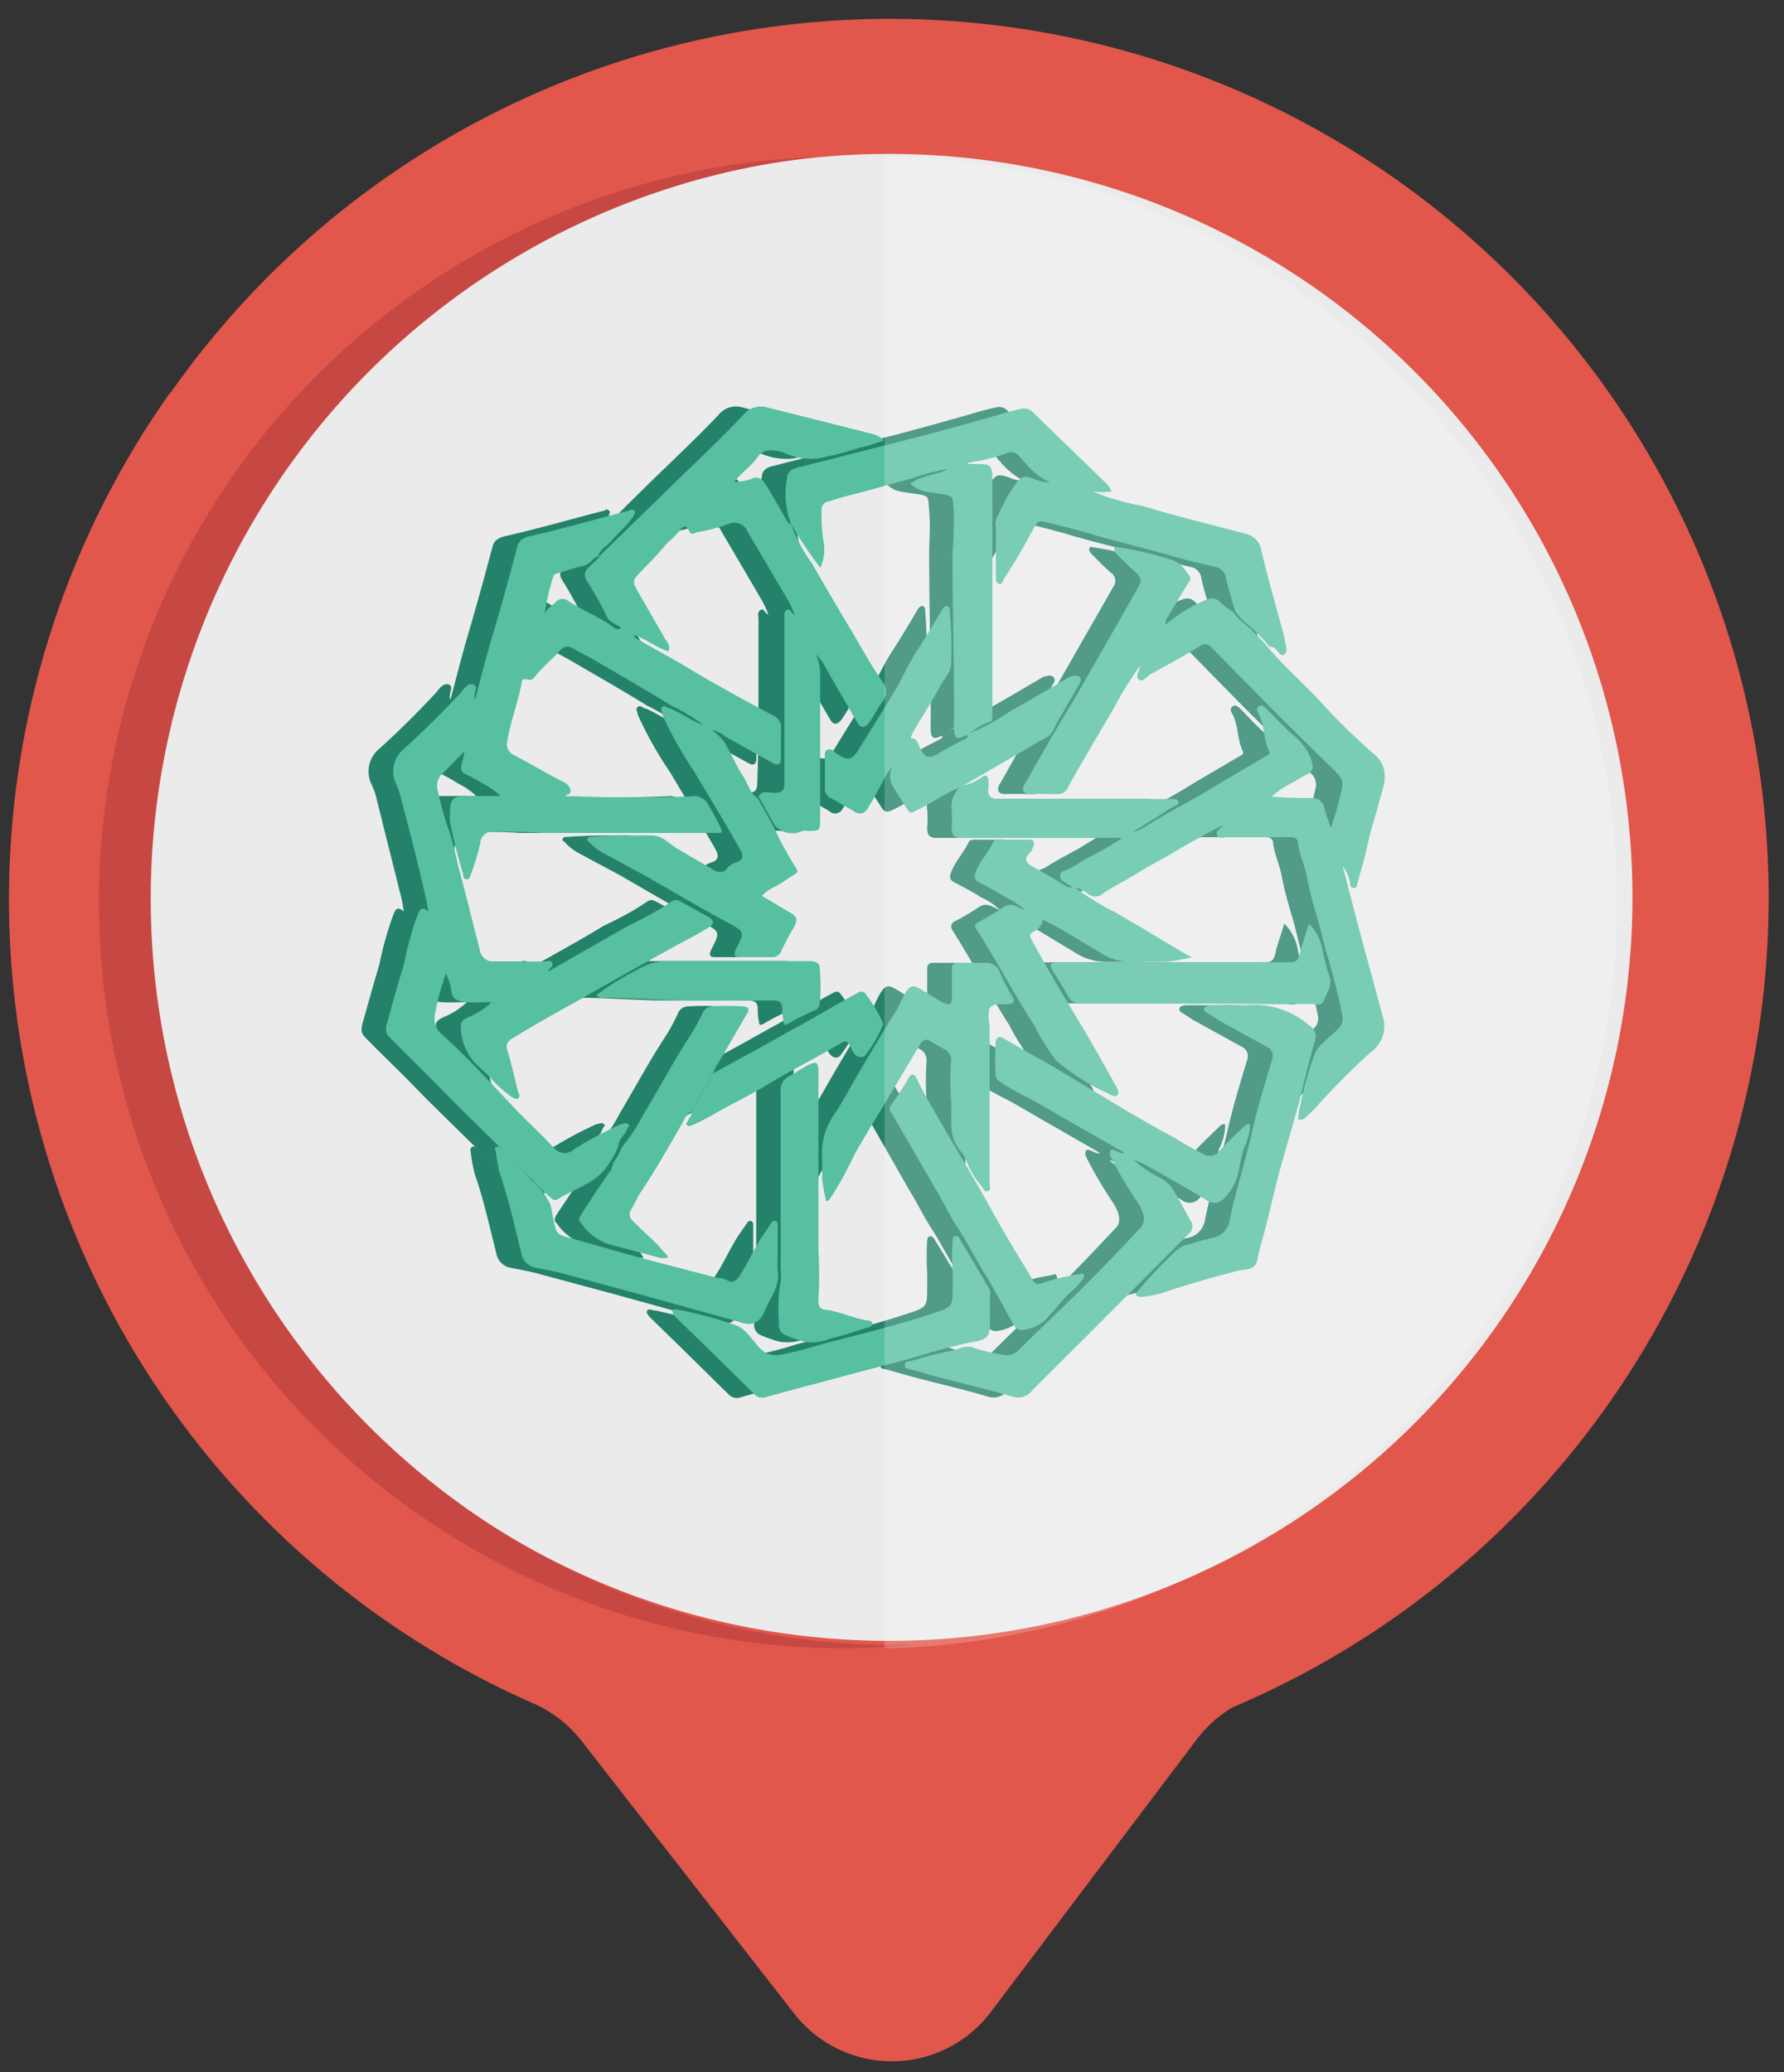 <svg id="Layer_2" data-name="Layer 2" xmlns="http://www.w3.org/2000/svg" viewBox="0 0 72 83.61"><rect x="0" y="0" width="72" height="83.61" fill="#333333" stroke="none"/><defs><style>.cls-1{fill:#ebebeb;}.cls-2{fill:#e1574c;}.cls-3{fill:#c74842;}.cls-4{fill:#25826a;}.cls-5{fill:#56c0a1;}.cls-6{fill:#fff;opacity:0.2;}</style></defs><title>islamic banking</title><circle class="cls-1" cx="35.84" cy="36.4" r="30.25"/><path class="cls-2" d="M10.83,11.15A35.55,35.55,0,0,0,6.92,15.8a1.3,1.3,0,0,0-.15.18A35.43,35.43,0,0,0,21.45,68.7a5.05,5.05,0,0,1,2,1.52l8.58,11A5,5,0,0,0,40,81.17l8.31-11a5,5,0,0,1,1.44-1.28A35.47,35.47,0,1,0,10.83,11.15ZM57.1,57.42A30,30,0,1,1,57.1,15,30,30,0,0,1,57.1,57.42Z"/><path class="cls-3" d="M36.09,66.38A30.11,30.11,0,0,1,33,6.33a30.1,30.1,0,0,0,1,60.18,28.85,28.85,0,0,0,3.1-.16C36.74,66.36,36.42,66.38,36.09,66.38Z"/><path class="cls-4" d="M30.75,21c-.25-.45-.51-.9-.78-1.34-.15-.25-.29-.51-.68-.32a2.74,2.74,0,0,1-.65.11c.3-.39.67-.63.93-1s.62-.3,1-.21c.06,0,.11.06.16.07a2.57,2.57,0,0,0,1.28.19,13.18,13.18,0,0,0,1.67-.43,5.73,5.73,0,0,0,1-.31,1.47,1.47,0,0,0-.39-.23L30,16.45a.9.9,0,0,0-1,.29c-.95,1-1.92,1.9-2.88,2.84s-2,2-3,2.92c.06-.34.39-.47.58-.71s.63-.6.88-1c0-.06.08-.13,0-.19s-.12-.05-.18,0c-1.29.33-2.56.7-3.86,1-.24.05-.58.11-.66.45-.32,1.2-.65,2.4-1,3.59-.25.84-.46,1.7-.7,2.59-.11-.24.17-.53-.07-.61s-.41.22-.55.37c-.72.77-1.47,1.52-2.26,2.23A1.18,1.18,0,0,0,15,31.66a2.54,2.54,0,0,1,.17.46l1,4c.06.2.08.4.13.66-.31-.27-.36,0-.43.14a13.45,13.45,0,0,0-.56,2c-.21.7-.41,1.42-.61,2.13-.06.25-.21.53,0,.77.67.69,1.37,1.35,2,2,.84.87,1.72,1.7,2.57,2.55.64.64,1.26,1.31,1.93,1.93.11.09.2.17.34.08.73-.46,1.65-.66,2.09-1.51a2.16,2.16,0,0,0,.34-.61c0-.26.24-.43.33-.66s.16-.15.07-.24-.2,0-.3,0a16.15,16.15,0,0,0-1.86,1c-.28.17-.56.24-.8,0-.45-.49-.93-.94-1.39-1.4C19,43.91,18,42.79,16.87,41.76a.82.82,0,0,1-.31-.81A9.13,9.13,0,0,1,17,39.28a3.17,3.17,0,0,1,.21.64c0,.4.31.5.63.52s.65,0,1,0A3,3,0,0,1,18,41c-.18.08-.43.18-.41.39a2.19,2.19,0,0,0,.56,1.49l.61.58a5.53,5.53,0,0,0,.88.8c.09.05.18.11.27.06s.05-.17,0-.26c-.14-.57-.28-1.14-.45-1.7a.3.3,0,0,1,.13-.41c1-.63,2-1.16,3-1.73L24.76,39l1.36-.75c.48-.27,1-.52,1.45-.8.29-.17.27-.31,0-.47s-.74-.41-1.11-.61a.3.3,0,0,0-.33,0c-.57.4-1.19.71-1.79,1-1,.61-2.09,1.2-3.14,1.8,0,0,0,0-.06,0s.24-.16.16-.31-.21-.06-.33-.06c-.65,0-1.3,0-1.94,0a.56.56,0,0,1-.65-.49c-.26-1-.52-2.08-.8-3.11-.16-.59-.26-1.19-.48-1.77a12.74,12.74,0,0,1-.41-1.53.61.61,0,0,1,.15-.65l.91-.92c0,.22-.08.39-.11.56a.26.26,0,0,0,.14.33,6,6,0,0,1,.7.39,3,3,0,0,1,.74.51l-.1,0H17.93c-.67,0-.77.09-.77.77a2.64,2.64,0,0,0,0,.28,18.83,18.83,0,0,0,.55,2.12c0,.08,0,.18.13.19s.14-.11.16-.19a7.53,7.53,0,0,0,.38-1.25.5.5,0,0,1,.6-.48c.66,0,1.32,0,2,.05l6.8,0H28c.12,0,.17,0,.11-.17a10.17,10.17,0,0,0-.55-1,.58.58,0,0,0-.61-.31c-1.58.07-3.16.06-4.74,0h-.39c.07-.11.22-.07.21-.2a.4.4,0,0,0-.25-.36c-.67-.34-1.32-.72-2-1.09a.48.48,0,0,1-.29-.56c.13-.79.42-1.54.58-2.33,0-.2.09-.21.29-.16s.15,0,.21-.1c.25-.26.48-.54.75-.77s.41-.66.86-.38c.24.15.5.27.74.41,1.07.62,2.15,1.24,3.21,1.89a8,8,0,0,1,1.28.78c-.48-.16-.88-.48-1.35-.67-.11,0-.21-.16-.32-.07s0,.21,0,.32a15.23,15.23,0,0,0,1.29,2.3c.6,1,1.24,2.07,1.84,3.12.14.25.16.45-.19.55a.72.72,0,0,0-.32.21c-.17.24-.36.19-.55.08-.49-.28-1-.58-1.45-.85s-.62-.54-1.05-.54c-.8,0-1.61,0-2.41.06-.07,0-.15,0-.19.07s.05.11.1.16a2.13,2.13,0,0,0,.61.46l1.55.83c1.12.64,2.23,1.3,3.36,1.91.73.4.75.38.38,1.11-.1.2-.09.32.17.31h1.27a.37.37,0,0,0,.39-.26,8.19,8.19,0,0,1,.5-.92c.18-.36.15-.46-.2-.65l-1.09-.64a1.87,1.87,0,0,1,.57-.39c.25-.13.47-.31.71-.45s.16-.16.07-.33a15.94,15.94,0,0,1-.88-1.63l-.63-1.13c-.34-.21-.39-.62-.6-.92s-.49-.93-.77-1.38a2.93,2.93,0,0,0-.47-.46,1.06,1.06,0,0,1,.5.24c.64.37,1.28.72,1.93,1.08.23.14.35.07.35-.21a11.42,11.42,0,0,1,0-1.17.53.53,0,0,0-.32-.53c-1.2-.64-2.4-1.29-3.57-2-.67-.4-1.37-.76-2.05-1.14,0,0,0-.06-.09-.12.53.16.92.52,1.44.67a.57.57,0,0,0-.12-.47l-1.15-2c-.22-.38-.16-.43.18-.78s.71-.72,1-1.09a6.88,6.88,0,0,0,.54-.54c.08-.12.24-.27.36,0s.23.07.35.07a6.4,6.4,0,0,0,1.3-.35.58.58,0,0,1,.72.33c.56.95,1.12,1.9,1.67,2.85a4.31,4.31,0,0,1,.22.49c-.12,0-.16-.26-.31-.18s-.09.24-.09.36c0,1,0,2,0,3,0,1.21,0,2.42-.05,3.64,0,.3-.12.38-.4.38s-.48-.11-.65.14l.63,1.13a.93.93,0,0,0,1.15.27.44.44,0,0,1,.2,0c.51,0,.51,0,.51-.56,0-1.93,0-3.87,0-5.8a1.94,1.94,0,0,0-.17-.89,1.55,1.55,0,0,1,.37.51l1.29,2.22c.14.26.31.25.49,0s.35-.59.55-.86a.6.6,0,0,0-.06-.75c-.44-.65-.82-1.33-1.22-2-.54-.92-1.1-1.85-1.62-2.78a6.56,6.56,0,0,1-.86-1.61A.3.3,0,0,1,30.75,21Zm-6.94,4.32c-.58-.43-1.26-.69-1.85-1.08a.36.36,0,0,0-.49,0c-.14.17-.35.23-.49.5a10.86,10.86,0,0,1,.36-1.49c0-.09.09-.12.18-.14.29-.08.58-.19.88-.26a.91.91,0,0,0,.52-.27c.07-.07.15-.19.29-.13l-.48.46a.36.36,0,0,0-.07.45,16.91,16.91,0,0,1,.84,1.5c.09.24.39.28.58.47A.25.25,0,0,1,23.81,25.34Z"/><path class="cls-4" d="M54.16,38.6c-.2-.73-.4-1.45-.59-2.18-.13-.47-.25-1-.39-1.48a1.49,1.49,0,0,1,.31.67c0,.09,0,.22.14.22s.14-.12.16-.21c.15-.52.29-1,.42-1.57s.3-1.1.45-1.66.55-1.37-.24-2a27.34,27.34,0,0,1-2.24-2.2c-.66-.69-1.37-1.32-2-2.06a7.72,7.72,0,0,0-1-1,2.08,2.08,0,0,1-.43-.46,2.29,2.29,0,0,1-.51-.37c-.27-.29-.55-.09-.8,0a6.68,6.68,0,0,0-1.4.9.84.84,0,0,1,0-.17c.28-.48.57-1,.87-1.44.07-.12.18-.24.08-.35s-.35-.56-.68-.64a13.81,13.81,0,0,0-2.09-.5c-.09,0-.21-.07-.25,0a.25.25,0,0,0,.09.26c.25.26.51.51.77.75a.38.38,0,0,1,.13.52l-.84,1.47c-.5.87-1,1.75-1.5,2.62s-1,1.66-1.46,2.49c-.28.48-.56,1-.83,1.46-.13.24,0,.38.24.37s.73,0,1.1,0a.41.41,0,0,0,.41-.26c.24-.44.49-.88.75-1.31l1.12-1.91a15,15,0,0,1,1-1.7c0,.2-.23.43-.06.56s.33-.13.49-.22c.68-.37,1.36-.74,2-1.14a.33.33,0,0,1,.46.07c.83.84,1.65,1.69,2.49,2.53s1.43,1.41,2.15,2.12c.15.15.3.29.45.45a.58.58,0,0,1,.17.55,14.56,14.56,0,0,1-.45,1.62c-.1-.28-.2-.53-.27-.79a.46.46,0,0,0-.48-.41c-.53,0-1.06,0-1.65-.06a4.19,4.19,0,0,1,.93-.6,3,3,0,0,1,.49-.28c.35-.17.25-.4.16-.67a2.34,2.34,0,0,0-.78-1c-.36-.32-.69-.68-1-1-.09-.08-.19-.18-.31-.08s-.06.2,0,.3c.24.47.19,1,.41,1.49.07.15-.07.18-.15.23-.73.43-1.46.85-2.18,1.29-.88.53-1.82,1-2.68,1.54a1.33,1.33,0,0,1-.59.23l-.22.16-.71.44c-.45.26-.93.49-1.37.78-.18.13-.54.15-.53.38s.31.3.49.45c-.06,0-.13,0-.17,0-.45-.26-.88-.54-1.34-.78s-.45-.36-.15-.66a.46.46,0,0,0,.07-.16c.1-.22.05-.33-.21-.32H39.38c-.11,0-.23,0-.28.09-.2.43-.54.77-.71,1.22-.08.18-.07.31.12.41.36.19.73.38,1.07.6a2.73,2.73,0,0,1,.78.52c-.28-.1-.52-.34-.85-.12s-.62.39-.94.56a.24.24,0,0,0-.11.4c.24.4.49.8.72,1.2.52.87,1,1.74,1.55,2.6a9.57,9.57,0,0,0,.9,1.43,8.75,8.75,0,0,0,2.12,1.34c.1.07.27.14.36.06s0-.27-.08-.38c-.46-.82-.9-1.64-1.39-2.44-.69-1.13-1.36-2.27-2-3.44-.12-.22-.07-.27.1-.36a.55.55,0,0,0,.34-.46c.78.36,1.48.85,2.22,1.27a2.31,2.31,0,0,0,1.32.43c.42,0,.85,0,1.27,0s.74-.1,1.21-.17C46,38,45,37.38,44,36.81a10.74,10.74,0,0,1-1.62-1h0a1.36,1.36,0,0,1,.5.24.47.47,0,0,0,.64,0c.46-.31,1-.58,1.45-.86s1-.55,1.49-.85,1.23-.7,1.91-1.06c-.11.19-.35.24-.26.42s.26.08.39.08H51c.17,0,.35,0,.38.22.05.47.27.9.35,1.36.12.64.31,1.26.49,1.88.12.44.21.89.34,1.33A21,21,0,0,1,53.19,41a.55.55,0,0,1-.2.53,3.58,3.58,0,0,0-.93,1,14.18,14.18,0,0,0-.65,2.4.23.23,0,0,0,0,.17c.07.06.14,0,.19,0s.36-.31.52-.48a27.72,27.72,0,0,1,2.23-2.24,1.28,1.28,0,0,0,.45-1.49C54.58,40.16,54.37,39.38,54.16,38.6Z"/><path class="cls-4" d="M39.71,40.51c.17,0,.29-.07.15-.3a7.34,7.34,0,0,1-.52-1,.53.53,0,0,0-.51-.36H37.66c-.15,0-.24.06-.24.24,0,.36,0,.73,0,1.09s-.07.41-.39.25-.59-.35-.88-.52-.41-.15-.59.12-.24.51-.39.75c-.49.77-.94,1.56-1.41,2.34-.34.58-.66,1.17-1,1.72a2.79,2.79,0,0,0-.57,1.91c0,.27,0,.55,0,.81s.1.61.15.9a.13.13,0,0,0,.15-.07c.39-.57.7-1.19,1-1.79.5-.9,1-1.77,1.58-2.66.36-.6.72-1.2,1.07-1.81.1-.15.2-.23.38-.14a6.65,6.65,0,0,0,.58.33.5.5,0,0,1,.29.54,12.83,12.83,0,0,0,0,1.52c.07.67-.14,1.38.34,2a1.65,1.65,0,0,1,.28.44,3.5,3.5,0,0,0,.65,1.08c.06.07.1.22.23.16s.07-.16.07-.25c0-.63,0-1.25,0-1.88,0-1.52,0-3,0-4.56a1.48,1.48,0,0,1,0-.7C39.2,40.42,39.49,40.57,39.71,40.51Z"/><path class="cls-4" d="M49.24,25.1a7.72,7.72,0,0,1,1,1l.1,0c.2.05.31.44.5.3s0-.44-.06-.66c-.3-1.17-.65-2.33-.92-3.51a.85.85,0,0,0-.67-.7c-1.39-.37-2.79-.7-4.16-1.12a9.32,9.32,0,0,1-2-.58,2.74,2.74,0,0,0,.76,0,1,1,0,0,0-.19-.31c-1-1-1.95-1.95-2.92-2.93a.46.46,0,0,0-.44-.16c-.34.07-.66.16-1,.26-1.22.35-2.44.69-3.67,1l-4.4,1.12c-.23.05-.41.18-.42.41a3.5,3.5,0,0,0,.16,1.87h0a15.79,15.79,0,0,0,1.17,1.76,1.91,1.91,0,0,0,.15-1,4.75,4.75,0,0,1-.09-1.3.32.32,0,0,1,.25-.37c.31-.09.62-.2.94-.27.82-.2,1.62-.46,2.44-.66a7.22,7.22,0,0,1,1.57-.39,2.24,2.24,0,0,0,.67-.15c.05-.12.16-.11.26-.14a6.52,6.52,0,0,0,1.3-.33c.42-.2.58.18.8.39a2.91,2.91,0,0,0,1,.79,2.28,2.28,0,0,1-.52-.1c-.67-.28-.66-.12-1,.31A11.08,11.08,0,0,0,39.19,21a.61.61,0,0,0,0,.24v2c0,.12,0,.29.14.32s.14-.13.19-.21c.46-.68.86-1.4,1.25-2.12.11-.19.19-.23.44-.16.57.14,1.14.28,1.71.44,1.11.34,2.25.59,3.36.92.57.17,1.16.3,1.74.44a.54.54,0,0,1,.47.48c.09.43.23.86.36,1.29A2.08,2.08,0,0,0,49.24,25.1Z"/><path class="cls-4" d="M47.07,49.29c-.24-.42-.46-.85-.71-1.26a1.26,1.26,0,0,0-.49-.48,5.24,5.24,0,0,1-1.11-.74,2.62,2.62,0,0,1,.39.15c.85.47,1.69.95,2.53,1.45a.51.51,0,0,0,.74-.08,2,2,0,0,0,.5-.79c.13-.39.16-.81.29-1.2a2.36,2.36,0,0,0,.23-.77c0-.07,0-.17,0-.2s-.15,0-.21.07c-.32.32-.67.63-1,1a.45.45,0,0,1-.61.14,12.72,12.72,0,0,1-1.2-.67c-.68-.36-1.35-.75-2-1.13l-2-1.2-1.57-.92-1.35-.77c-.21-.11-.29,0-.31.2,0,.42,0,.85,0,1.27a.32.32,0,0,0,.17.28c.49.34,1,.58,1.56.88,1.16.68,2.33,1.34,3.47,2-.2.07-.35-.16-.55-.12a.32.32,0,0,0,0,.29,17,17,0,0,0,1.08,1.84c.26.4.34.76.13,1-.72.76-1.43,1.52-2.17,2.25-.9.9-1.82,1.76-2.72,2.66a.68.68,0,0,1-.7.22,6.2,6.2,0,0,1-1.13-.27.75.75,0,0,0-.55,0,2.42,2.42,0,0,1-.51.14,15.61,15.61,0,0,0-1.53.4c-.09,0-.22,0-.21.16s.13.13.21.16l.85.24c1.08.3,2.19.54,3.27.86a.72.72,0,0,0,.82-.26c.73-.74,1.47-1.48,2.21-2.21L47,49.76A.34.34,0,0,0,47.07,49.29Z"/><path class="cls-4" d="M52.06,42.06a.53.53,0,0,0-.24-.7,3.37,3.37,0,0,0-2.5-.8H48c-.15,0-.36,0-.4.13s.16.2.27.28.27.18.42.26l1.81,1a.42.42,0,0,1,.23.55c-.28.93-.57,1.87-.78,2.81-.28,1.22-.67,2.41-.92,3.63a.86.86,0,0,1-.7.73l-1.06.27a1,1,0,0,0-.43.22,19.9,19.9,0,0,0-1.55,1.63c0,.06-.13.09-.09.17s.13.09.21.09a4,4,0,0,0,1.07-.24c.94-.3,1.89-.58,2.85-.82.29-.07.69,0,.77-.45s.21-.87.32-1.3c.19-.75.37-1.51.57-2.26.27-1,.57-2,.86-3.05C51.66,43.51,51.85,42.78,52.06,42.06Z"/><path class="cls-4" d="M29.89,52.86c.21-.51.61-1,.51-1.56a4.56,4.56,0,0,1,0-.64h0v-1.2c0-.07,0-.15-.08-.19a.14.14,0,0,0-.17.08c-.17.25-.34.48-.49.73-.25.43-.46.87-.72,1.29-.14.22-.29.48-.64.26-.09-.06-.23,0-.34-.07-1.39-.36-2.78-.71-4.15-1.1-.68-.2-1.36-.38-2-.57a.47.47,0,0,1-.38-.36c-.08-.3-.1-.62-.2-.93a2.73,2.73,0,0,0-.77-1,16.85,16.85,0,0,0-1.17-1.22c-.07-.07-.15-.15-.24-.1s-.06.15-.05.23a5.94,5.94,0,0,0,.16.86c.35,1,.6,2.13.87,3.2a.71.71,0,0,0,.6.59c.33.07.65.12,1,.21l3.16.85,3.94,1.09C29.26,53.5,29.62,53.5,29.89,52.86Z"/><path class="cls-4" d="M38.28,54.15c.61-.11.67-.22.68-.82v-1a.5.5,0,0,0,0-.28L37.71,50c-.05-.07-.11-.14-.2-.11s-.07.11-.09.17a9.36,9.36,0,0,0,0,1.28c0,.23,0,.4,0,.56,0,.83,0,.85-.78,1.1-1.47.49-3,.86-4.48,1.24a13.63,13.63,0,0,1-1.67.43.88.88,0,0,1-.86-.27c-.31-.33-.53-.77-1-.93a18.48,18.48,0,0,0-2.18-.59c-.11,0-.27-.09-.33,0s.06.23.16.32l1.2,1.17,1.91,1.88a.46.46,0,0,0,.44.15c1.12-.32,2.24-.6,3.36-.91.94-.25,1.89-.49,2.82-.75C36.72,54.52,37.49,54.3,38.28,54.15Z"/><path class="cls-4" d="M51.88,40.51c.19,0,.47.1.55-.12s.37-.66.23-1a8.77,8.77,0,0,1-.29-1.12,1.92,1.92,0,0,0-.54-1c-.11.39-.23.71-.31,1-.13.55-.12.56-.71.56-2.37,0-4.75,0-7.12,0h-2c-.3,0-.35.1-.21.34s.43.68.61,1a.52.52,0,0,0,.53.31C45.7,40.51,48.79,40.48,51.88,40.51Z"/><path class="cls-4" d="M22.47,49c-.07.11-.14.25,0,.36a2.16,2.16,0,0,0,1.09.84l2.11.56c.1,0,.21,0,.27,0s-.05-.14-.09-.2c-.38-.48-.88-.85-1.29-1.3a.35.35,0,0,1-.07-.47c.15-.22.24-.47.38-.67.59-.88,1.1-1.8,1.64-2.72.11-.19.19-.46.45-.56.19-.56.6-1,.84-1.54a2.18,2.18,0,0,1,.18-.38c.4-.66.78-1.33,1.17-2,.13-.21.06-.3-.16-.31a8.54,8.54,0,0,0-1.24,0,.44.44,0,0,0-.38.26,7.77,7.77,0,0,1-.48.9c-.66,1-1.25,2.1-1.87,3.14a7.84,7.84,0,0,1-.91,1.38,2.16,2.16,0,0,1-.34.61,1.06,1.06,0,0,1-.1.3Z"/><path class="cls-4" d="M36.66,44.75c-.23-.4-.5-.79-.7-1.22-.08-.17-.2-.28-.35,0s-.47.73-.71,1.09a.2.2,0,0,0,0,.25L35.54,46c.42.72.82,1.44,1.24,2.16.27.44.49.91.77,1.34.42.65.77,1.35,1.18,2s.74,1.33,1.12,2a.37.37,0,0,0,.34.21,1.64,1.64,0,0,0,.93-.39,12,12,0,0,1,1-1.1,5.13,5.13,0,0,0,.51-.53.2.2,0,0,0,0-.23c-.06-.1-.14,0-.22,0a8.78,8.78,0,0,0-1.43.35c-.15.06-.29.08-.4-.1-.41-.7-.83-1.38-1.24-2.08s-.74-1.35-1.13-2C37.76,46.63,37.2,45.7,36.66,44.75Z"/><path class="cls-4" d="M30.44,53.38a.46.46,0,0,0,.23.48,5.41,5.41,0,0,0,.8.28A2,2,0,0,0,32.56,54c.49-.11,1-.29,1.45-.43.08,0,.21-.05.2-.17s-.13-.11-.22-.12c-.56-.1-1.08-.35-1.64-.43a.33.33,0,0,1-.32-.42,16.85,16.85,0,0,0,0-2v-4.5h0c0-.88,0-1.77,0-2.65,0-.37-.08-.42-.42-.25s-.49.32-.75.44-.34.37-.34.67c0,2.41,0,4.83,0,7.25a1.34,1.34,0,0,1,0,.35A6,6,0,0,0,30.44,53.38Z"/><path class="cls-4" d="M35.75,19.52c.37.29.37.29,1.09.39s.6.1.66.7,0,1.16,0,1.73c0,2.34.08,4.68.06,7,0,.48.11.54.53.3a.52.52,0,0,1,.13-.06h0a2.42,2.42,0,0,1,.74-.44c.15,0,.14-.16.14-.29,0-3.15,0-6.31,0-9.46,0-.62-.06-.67-.69-.67l-.31,0a2.24,2.24,0,0,1-.67.15C36.86,19.18,36.23,19.14,35.75,19.52Z"/><polygon class="cls-4" points="42.35 35.83 42.35 35.83 42.35 35.83 42.35 35.83"/><path class="cls-4" d="M31.62,38.78c-1.79,0-3.59,0-5.38,0a2.46,2.46,0,0,0-1.54.37,10.62,10.62,0,0,0-1.62,1,.29.29,0,0,0,.29.11c1.09,0,2.17.09,3.25.11h1.49c.7,0,1.4,0,2.09,0,.28,0,.39.1.38.37a2.72,2.72,0,0,0,.05.49c0,.13.06.15.19.08a8.12,8.12,0,0,1,1.06-.54c.16-.05.2-.18.21-.33a7.73,7.73,0,0,0,0-1.27C32.1,38.88,32,38.78,31.62,38.78Z"/><path class="cls-4" d="M37.9,29.85c-.31.16-.63.31-.93.5-.48.3-.65.26-.88-.26-.06-.15-.11-.32-.33-.29a1.58,1.58,0,0,1,.09-.26c.38-.64.78-1.25,1.13-1.9.15-.28.42-.53.42-.88a20.84,20.84,0,0,0-.06-2.09c0-.08,0-.18-.09-.21s-.17.06-.22.14c-.32.55-.64,1.09-1,1.64s-.54,1-.84,1.51c-.49.82-1,1.63-1.5,2.45-.28.47-.44.52-.89.22l-.17-.14c-.19-.12-.33-.11-.34.17,0,.46,0,.92,0,1.38a.4.4,0,0,0,.26.38c.31.17.62.34.92.52a.34.34,0,0,0,.55-.12c.38-.56.63-1.19,1-1.71a.92.92,0,0,0,0,.81l.57.89c.12.19.24.18.44.08.58-.27,1.1-.67,1.71-.9a1,1,0,0,0-.32.89,4.57,4.57,0,0,1,0,.74c0,.29.09.4.39.4.68,0,1.37,0,2,0h4.53l.22-.16,1.76-1.1c.08-.05.23-.07.21-.2s-.19-.11-.3-.11h-6l-1,0c-.27,0-.43-.12-.39-.42,0-.1,0-.21,0-.32s-.12-.26-.28-.13a2.19,2.19,0,0,1-.73.33c.81-.47,1.61-.95,2.43-1.41.29-.17.57-.36.88-.51s.4-.54.57-.82c.28-.44.53-.89.78-1.34.06-.09.13-.23,0-.32s-.25,0-.36,0c-.78.45-1.55.92-2.34,1.35a10,10,0,0,1-1.86,1C38.13,29.74,38,29.79,37.9,29.85Z"/><path class="cls-4" d="M26.74,45.4c.08.08.15,0,.22,0a7.47,7.47,0,0,0,.93-.49c.7-.39,1.42-.73,2.09-1.15,1-.6,2-1.1,3-1.69a.18.18,0,0,1,.29.08,2.9,2.9,0,0,0,.19.34c.12.18.32.27.47.08a5.79,5.79,0,0,0,.69-1.18.23.23,0,0,0,0-.14,6,6,0,0,0-.67-1.11c-.09-.13-.17-.17-.34-.07-.88.47-1.75,1-2.61,1.46-1.07.61-2.16,1.19-3.23,1.79-.24.54-.65,1-.84,1.54-.06.12-.11.24-.16.35S26.67,45.33,26.74,45.4Z"/><path class="cls-5" d="M31.75,21c-.26-.45-.51-.9-.78-1.34-.15-.25-.3-.51-.68-.32a2.83,2.83,0,0,1-.66.11c.3-.39.68-.63.94-1s.62-.3,1-.21c.05,0,.1.06.16.07a2.56,2.56,0,0,0,1.28.19,13.63,13.63,0,0,0,1.67-.43,5.9,5.9,0,0,0,1-.31,1.33,1.33,0,0,0-.39-.23L31,16.45a.92.92,0,0,0-1,.29c-.94,1-1.91,1.9-2.87,2.84l-3,2.92c.06-.34.39-.47.58-.71s.63-.6.88-1c0-.06.09-.13,0-.19s-.12-.05-.19,0c-1.28.33-2.56.7-3.86,1-.24.05-.57.11-.66.45-.32,1.2-.64,2.4-1,3.59-.25.84-.47,1.7-.71,2.59-.1-.24.17-.53-.07-.61s-.4.22-.54.37c-.72.77-1.48,1.52-2.26,2.23A1.17,1.17,0,0,0,16,31.66a3.57,3.57,0,0,1,.16.46c.35,1.32.69,2.64,1,4,.05.2.08.4.13.66-.32-.27-.36,0-.44.14a13.42,13.42,0,0,0-.55,2c-.22.7-.42,1.42-.61,2.13-.07.25-.21.53,0,.77.67.69,1.36,1.35,2,2,.83.87,1.71,1.7,2.56,2.55.65.64,1.27,1.31,1.94,1.93.1.09.19.17.34.08.72-.46,1.64-.66,2.09-1.51a2.4,2.4,0,0,0,.33-.61c0-.26.24-.43.34-.66s.16-.15.06-.24-.2,0-.29,0a16.29,16.29,0,0,0-1.87,1,.57.57,0,0,1-.8,0c-.44-.49-.93-.94-1.39-1.4C20,43.91,19,42.79,17.86,41.76a.82.82,0,0,1-.31-.81A10,10,0,0,1,18,39.28a2.65,2.65,0,0,1,.21.64c0,.4.31.5.63.52s.66,0,1,0A3,3,0,0,1,19,41c-.18.08-.43.18-.4.39a2.19,2.19,0,0,0,.56,1.49l.61.58a4.79,4.79,0,0,0,.88.8c.08.05.17.11.26.06s.05-.17,0-.26c-.14-.57-.27-1.14-.44-1.7-.06-.2,0-.3.13-.41,1-.63,2-1.16,3-1.73L25.76,39l1.35-.75c.49-.27,1-.52,1.45-.8.29-.17.28-.31,0-.47l-1.11-.61a.32.32,0,0,0-.34,0c-.57.4-1.19.71-1.78,1l-3.15,1.8s0,0-.06,0,.24-.16.17-.31-.22-.06-.33-.06c-.65,0-1.3,0-1.95,0a.56.56,0,0,1-.65-.49c-.26-1-.52-2.08-.8-3.11-.16-.59-.25-1.19-.47-1.77a12.76,12.76,0,0,1-.42-1.53.66.66,0,0,1,.15-.65l.91-.92c0,.22-.08.39-.11.56a.28.28,0,0,0,.14.33,6.1,6.1,0,0,1,.71.39,2.75,2.75,0,0,1,.73.51l-.1,0H18.92c-.67,0-.76.09-.76.77a1.32,1.32,0,0,0,0,.28,21.22,21.22,0,0,0,.54,2.12c0,.08,0,.18.13.19s.14-.11.17-.19a10.07,10.07,0,0,0,.38-1.25.5.5,0,0,1,.6-.48c.66,0,1.32,0,2,.05l6.8,0H29c.11,0,.16,0,.1-.17a8.43,8.43,0,0,0-.54-1,.6.6,0,0,0-.61-.31c-1.58.07-3.16.06-4.74,0h-.4c.08-.11.22-.07.22-.2a.43.43,0,0,0-.26-.36c-.67-.34-1.31-.72-2-1.09a.48.48,0,0,1-.3-.56c.13-.79.42-1.54.58-2.33,0-.2.09-.21.29-.16a.22.22,0,0,0,.22-.1,9,9,0,0,1,.74-.77c.25-.19.42-.66.86-.38.24.15.5.27.75.41,1.07.62,2.14,1.24,3.2,1.89a8,8,0,0,1,1.29.78c-.48-.16-.89-.48-1.35-.67-.11,0-.22-.16-.32-.07s0,.21,0,.32a16.15,16.15,0,0,0,1.29,2.3c.6,1,1.25,2.07,1.84,3.12.15.25.17.45-.18.55a.72.72,0,0,0-.32.21c-.17.24-.36.19-.56.08-.48-.28-1-.58-1.45-.85-.34-.19-.61-.54-1.05-.54-.8,0-1.6,0-2.4.06-.07,0-.15,0-.19.07s.05.11.09.16a2.18,2.18,0,0,0,.62.46c.52.27,1,.55,1.54.83,1.12.64,2.23,1.3,3.36,1.91.74.4.75.38.38,1.11-.1.2-.08.32.17.31h1.28a.38.38,0,0,0,.39-.26,8.11,8.11,0,0,1,.49-.92c.18-.36.15-.46-.2-.65l-1.08-.64a1.72,1.72,0,0,1,.56-.39c.25-.13.47-.31.71-.45s.17-.16.08-.33a12.81,12.81,0,0,1-.88-1.63l-.63-1.13c-.34-.21-.4-.62-.61-.92s-.49-.93-.76-1.38a3.51,3.51,0,0,0-.48-.46,1.14,1.14,0,0,1,.51.24c.63.37,1.28.72,1.92,1.08.24.14.35.07.35-.21s0-.78,0-1.17a.51.51,0,0,0-.32-.53c-1.2-.64-2.4-1.29-3.57-2-.67-.4-1.37-.76-2-1.14,0,0,0-.06-.08-.12.53.16.92.52,1.43.67.07-.18,0-.33-.12-.47l-1.15-2c-.21-.38-.15-.43.19-.78s.7-.72,1-1.09a5.5,5.5,0,0,0,.54-.54c.08-.12.25-.27.36,0s.24.07.36.07a6.48,6.48,0,0,0,1.29-.35.58.58,0,0,1,.72.33l1.68,2.85a4.25,4.25,0,0,1,.21.49c-.12,0-.16-.26-.3-.18s-.1.24-.1.36c0,1,0,2,0,3,0,1.21,0,2.42,0,3.64,0,.3-.12.38-.4.38s-.48-.11-.65.14l.63,1.13a.92.92,0,0,0,1.14.27.49.49,0,0,1,.21,0c.51,0,.51,0,.51-.56V27.3a2.07,2.07,0,0,0-.16-.89,1.91,1.91,0,0,1,.37.51c.42.74.85,1.48,1.28,2.22.15.26.32.25.5,0s.35-.59.54-.86a.59.59,0,0,0,0-.75c-.45-.65-.83-1.33-1.22-2-.55-.92-1.1-1.85-1.63-2.78a6.56,6.56,0,0,1-.86-1.61A.28.28,0,0,1,31.75,21ZM24.8,25.34c-.57-.43-1.25-.69-1.85-1.08a.37.37,0,0,0-.49,0c-.13.17-.35.23-.48.5a9.61,9.61,0,0,1,.35-1.49c0-.09.1-.12.18-.14.3-.08.58-.19.88-.26a.88.88,0,0,0,.52-.27c.08-.07.15-.19.29-.13-.15.15-.32.3-.47.46a.37.37,0,0,0-.08.45,13,13,0,0,1,.84,1.5c.09.24.39.28.58.47A.25.25,0,0,1,24.8,25.34Z"/><path class="cls-5" d="M55.15,38.6c-.2-.73-.39-1.45-.58-2.18-.13-.47-.25-1-.39-1.48a1.61,1.61,0,0,1,.31.67c0,.09,0,.22.14.22s.13-.12.16-.21c.14-.52.29-1,.41-1.57s.31-1.1.45-1.66.56-1.37-.24-2a25.72,25.72,0,0,1-2.23-2.2c-.66-.69-1.37-1.32-2-2.06a7.12,7.12,0,0,0-1-1,2.35,2.35,0,0,1-.43-.46,2,2,0,0,1-.5-.37c-.27-.29-.56-.09-.8,0a6.43,6.43,0,0,0-1.4.9.47.47,0,0,1,0-.17c.29-.48.58-1,.87-1.44.07-.12.18-.24.09-.35s-.36-.56-.69-.64a13.53,13.53,0,0,0-2.09-.5c-.09,0-.2-.07-.25,0a.28.28,0,0,0,.09.26q.38.39.78.75c.17.15.25.31.12.52-.28.49-.56,1-.83,1.47l-1.5,2.62c-.48.83-1,1.66-1.46,2.49-.29.48-.57,1-.84,1.46-.13.24,0,.38.24.37s.74,0,1.1,0a.43.43,0,0,0,.42-.26c.23-.44.49-.88.74-1.31l1.12-1.91a15,15,0,0,1,1.05-1.7c0,.2-.22.43-.05.56s.32-.13.48-.22c.68-.37,1.36-.74,2-1.14a.33.33,0,0,1,.46.07l2.49,2.53c.71.72,1.43,1.41,2.15,2.12.15.15.31.29.45.45a.56.56,0,0,1,.17.55,11.23,11.23,0,0,1-.45,1.62c-.09-.28-.2-.53-.26-.79a.48.48,0,0,0-.49-.41c-.52,0-1.06,0-1.64-.06a4.13,4.13,0,0,1,.92-.6,4.08,4.08,0,0,1,.49-.28c.35-.17.26-.4.17-.67a2.45,2.45,0,0,0-.79-1c-.36-.32-.68-.68-1-1-.08-.08-.19-.18-.31-.08s-.05.2,0,.3c.24.47.19,1,.41,1.49.07.15-.07.18-.15.23-.73.43-1.46.85-2.18,1.29-.88.53-1.82,1-2.67,1.54a1.38,1.38,0,0,1-.59.23l-.22.16-.71.44c-.46.26-.94.49-1.37.78-.19.13-.55.15-.54.38s.32.3.49.45a.33.33,0,0,1-.17,0c-.44-.26-.88-.54-1.33-.78s-.45-.36-.16-.66a.46.46,0,0,0,.07-.16c.11-.22.06-.33-.21-.32H40.37c-.1,0-.23,0-.28.09-.2.43-.54.77-.71,1.22-.07.18-.06.31.13.41.36.19.72.38,1.06.6a2.73,2.73,0,0,1,.78.52c-.27-.1-.52-.34-.85-.12s-.61.39-.93.56-.22.22-.12.4c.25.4.49.8.73,1.2.51.87,1,1.74,1.55,2.6a9.51,9.51,0,0,0,.89,1.43,9,9,0,0,0,2.12,1.34c.11.07.28.14.36.06s0-.27-.07-.38c-.46-.82-.91-1.64-1.39-2.44-.69-1.13-1.36-2.27-2-3.44-.12-.22-.06-.27.11-.36a.54.54,0,0,0,.33-.46c.78.36,1.49.85,2.23,1.27a2.28,2.28,0,0,0,1.31.43c.42,0,.85,0,1.27,0s.75-.1,1.21-.17C47,38,46,37.38,45,36.81a10.74,10.74,0,0,1-1.62-1h0a1.49,1.49,0,0,1,.51.24.46.46,0,0,0,.63,0c.47-.31,1-.58,1.45-.86s1-.55,1.49-.85,1.23-.7,1.91-1.06c-.11.19-.34.24-.25.42s.25.08.39.08H52c.18,0,.36,0,.38.22.06.47.27.9.36,1.36.11.64.31,1.26.48,1.88.13.44.22.89.35,1.33A23.17,23.17,0,0,1,54.18,41a.57.57,0,0,1-.19.53c-.33.34-.76.6-.93,1A14.21,14.21,0,0,0,52.4,45c0,.06,0,.14,0,.17s.14,0,.18,0,.36-.31.52-.48a29.46,29.46,0,0,1,2.23-2.24,1.29,1.29,0,0,0,.46-1.49C55.57,40.16,55.37,39.38,55.15,38.6Z"/><path class="cls-5" d="M40.7,40.51c.18,0,.29-.07.16-.3a6.32,6.32,0,0,1-.52-1,.55.55,0,0,0-.52-.36H38.65c-.15,0-.24.06-.23.24,0,.36,0,.73,0,1.09s-.08.41-.4.25-.58-.35-.87-.52-.42-.15-.59.12-.24.51-.39.75c-.49.77-.95,1.56-1.41,2.34-.35.58-.66,1.17-1,1.72a2.75,2.75,0,0,0-.58,1.91c0,.27,0,.55,0,.81a8.44,8.44,0,0,0,.16.9.13.13,0,0,0,.14-.07c.39-.57.71-1.19,1-1.79.5-.9,1.06-1.77,1.58-2.66l1.08-1.81c.09-.15.2-.23.37-.14s.38.24.58.33a.49.49,0,0,1,.29.54,12.82,12.82,0,0,0,0,1.52c.07.67-.14,1.38.33,2a1.65,1.65,0,0,1,.28.44,3.7,3.7,0,0,0,.65,1.08c.06.07.11.22.24.16s.06-.16.06-.25c0-.63,0-1.25,0-1.88,0-1.52,0-3,0-4.56a1.48,1.48,0,0,1,0-.7C40.19,40.42,40.49,40.57,40.7,40.51Z"/><path class="cls-5" d="M50.24,25.1a7,7,0,0,1,1,1l.1,0c.21.05.32.44.5.3s0-.44,0-.66c-.31-1.17-.65-2.33-.93-3.51a.83.83,0,0,0-.67-.7c-1.38-.37-2.78-.7-4.15-1.12a9.59,9.59,0,0,1-2-.58,2.81,2.81,0,0,0,.77,0,1,1,0,0,0-.2-.31L41.7,16.65a.49.49,0,0,0-.45-.16c-.34.07-.66.16-1,.26-1.22.35-2.44.69-3.67,1l-4.4,1.12c-.23.05-.41.18-.41.41a3.32,3.32,0,0,0,.16,1.87h0a15.9,15.9,0,0,0,1.18,1.76,1.81,1.81,0,0,0,.14-1,5.69,5.69,0,0,1-.09-1.3.33.33,0,0,1,.25-.37c.32-.09.63-.2.94-.27.83-.2,1.63-.46,2.45-.66a7,7,0,0,1,1.56-.39,2.18,2.18,0,0,0,.67-.15c0-.12.17-.11.27-.14a6.43,6.43,0,0,0,1.29-.33c.42-.2.58.18.8.39a3,3,0,0,0,1,.79,2.18,2.18,0,0,1-.52-.1c-.67-.28-.66-.12-1,.31A8.65,8.65,0,0,0,40.19,21a.47.47,0,0,0,0,.24c0,.68,0,1.37,0,2,0,.12,0,.29.14.32s.13-.13.19-.21c.46-.68.85-1.4,1.25-2.12.1-.19.19-.23.44-.16.57.14,1.14.28,1.7.44,1.12.34,2.25.59,3.36.92.58.17,1.16.3,1.75.44a.53.53,0,0,1,.46.48c.1.43.24.86.36,1.29A2.13,2.13,0,0,0,50.24,25.1Z"/><path class="cls-5" d="M48.07,49.29c-.24-.42-.46-.85-.71-1.26a1.22,1.22,0,0,0-.5-.48,5.5,5.5,0,0,1-1.11-.74,2.74,2.74,0,0,1,.4.15c.84.47,1.69.95,2.52,1.45a.52.52,0,0,0,.75-.08,1.85,1.85,0,0,0,.49-.79c.13-.39.16-.81.29-1.2a2.65,2.65,0,0,0,.24-.77c0-.07,0-.17,0-.2s-.15,0-.22.07c-.32.32-.67.63-1,1a.47.47,0,0,1-.62.14,12.72,12.72,0,0,1-1.2-.67c-.68-.36-1.35-.75-2-1.13l-2-1.2c-.52-.31-1-.62-1.57-.92l-1.34-.77c-.21-.11-.29,0-.31.2a10.76,10.76,0,0,0,0,1.27.32.32,0,0,0,.17.28c.49.34,1,.58,1.56.88,1.16.68,2.33,1.34,3.48,2-.21.07-.36-.16-.56-.12a.32.32,0,0,0,0,.29,17.11,17.11,0,0,0,1.09,1.84c.26.4.33.76.12,1-.71.76-1.43,1.52-2.17,2.25-.89.9-1.82,1.76-2.72,2.66a.68.68,0,0,1-.7.22,6.62,6.62,0,0,1-1.13-.27.75.75,0,0,0-.55,0,2.13,2.13,0,0,1-.51.14,15.61,15.61,0,0,0-1.53.4c-.09,0-.21,0-.21.16s.13.13.22.16l.84.24c1.09.3,2.19.54,3.27.86a.72.72,0,0,0,.82-.26l2.22-2.21L48,49.76A.36.36,0,0,0,48.07,49.29Z"/><path class="cls-5" d="M53.05,42.06a.53.53,0,0,0-.23-.7,3.38,3.38,0,0,0-2.51-.8H49c-.15,0-.35,0-.4.13s.17.2.28.28l.41.26,1.82,1a.41.41,0,0,1,.22.55c-.27.93-.57,1.87-.78,2.81-.27,1.22-.67,2.41-.92,3.63a.85.85,0,0,1-.7.73c-.35.08-.7.18-1,.27a1.08,1.08,0,0,0-.44.22,21.75,21.75,0,0,0-1.55,1.63c0,.06-.12.09-.09.17s.14.09.22.09a4,4,0,0,0,1.07-.24c.94-.3,1.89-.58,2.85-.82.29-.07.68,0,.76-.45s.22-.87.33-1.3c.19-.75.36-1.51.56-2.26.28-1,.58-2,.86-3.05C52.66,43.51,52.85,42.78,53.05,42.06Z"/><path class="cls-5" d="M30.88,52.86c.22-.51.61-1,.51-1.56a4.56,4.56,0,0,1,0-.64h0v-1.2c0-.07,0-.15-.08-.19a.15.15,0,0,0-.18.08c-.16.25-.34.48-.49.73-.25.43-.46.87-.72,1.29-.13.22-.29.48-.63.26a1.28,1.28,0,0,0-.35-.07c-1.38-.36-2.77-.71-4.15-1.1-.67-.2-1.36-.38-2-.57a.46.46,0,0,1-.38-.36c-.09-.3-.11-.62-.2-.93a2.87,2.87,0,0,0-.78-1,16.72,16.72,0,0,0-1.16-1.22c-.08-.07-.15-.15-.25-.1s0,.15,0,.23a5.94,5.94,0,0,0,.16.86c.34,1,.6,2.13.86,3.2a.72.72,0,0,0,.61.59c.32.07.65.12,1,.21l3.15.85,3.94,1.09C30.25,53.5,30.62,53.5,30.88,52.86Z"/><path class="cls-5" d="M39.27,54.15c.61-.11.68-.22.68-.82q0-.51,0-1a.62.62,0,0,0,0-.28c-.4-.69-.81-1.37-1.22-2.06,0-.07-.1-.14-.2-.11s-.07.11-.08.17a8.06,8.06,0,0,0,0,1.28v.56c0,.83,0,.85-.78,1.1-1.47.49-3,.86-4.48,1.24a13.79,13.79,0,0,1-1.68.43.87.87,0,0,1-.85-.27c-.32-.33-.54-.77-1-.93a17.81,17.81,0,0,0-2.17-.59c-.12,0-.27-.09-.33,0s.06.23.15.32l1.21,1.17,1.91,1.88a.44.44,0,0,0,.43.15c1.12-.32,2.25-.6,3.37-.91.94-.25,1.88-.49,2.82-.75C37.72,54.52,38.49,54.3,39.27,54.15Z"/><path class="cls-5" d="M52.88,40.51c.19,0,.46.1.54-.12s.38-.66.23-1a10.83,10.83,0,0,1-.29-1.12,1.9,1.9,0,0,0-.53-1c-.12.39-.24.71-.32,1-.13.55-.12.56-.71.56-2.37,0-4.74,0-7.11,0h-2c-.3,0-.35.1-.2.34s.42.68.6,1a.52.52,0,0,0,.54.31C46.7,40.51,49.79,40.48,52.88,40.51Z"/><path class="cls-5" d="M23.46,49c-.07.11-.14.25,0,.36a2.16,2.16,0,0,0,1.09.84l2.11.56c.09,0,.2,0,.26,0s0-.14-.09-.2c-.38-.48-.87-.85-1.29-1.3a.34.34,0,0,1-.06-.47c.14-.22.23-.47.37-.67.59-.88,1.11-1.8,1.64-2.72.12-.19.19-.46.45-.56.2-.56.6-1,.84-1.54a2.25,2.25,0,0,1,.19-.38c.4-.66.77-1.33,1.17-2,.13-.21.06-.3-.17-.31a8.42,8.42,0,0,0-1.23,0,.43.43,0,0,0-.38.26,9.75,9.75,0,0,1-.49.9c-.66,1-1.24,2.1-1.87,3.14a7.79,7.79,0,0,1-.9,1.38,2.8,2.8,0,0,1-.34.61,2.64,2.64,0,0,1-.1.3C24.24,47.79,23.85,48.4,23.46,49Z"/><path class="cls-5" d="M37.66,44.75A13.38,13.38,0,0,1,37,43.53c-.08-.17-.2-.28-.35,0s-.46.73-.7,1.09a.2.2,0,0,0,0,.25c.22.36.43.73.64,1.09l1.25,2.16c.26.44.48.91.76,1.34.43.65.78,1.35,1.18,2s.75,1.33,1.13,2a.35.35,0,0,0,.33.21,1.64,1.64,0,0,0,.93-.39c.36-.36.65-.78,1-1.1a4.26,4.26,0,0,0,.51-.53c.05-.06.11-.15.05-.23s-.14,0-.22,0a8.78,8.78,0,0,0-1.43.35c-.14.06-.29.08-.39-.1-.41-.7-.84-1.38-1.24-2.08s-.75-1.35-1.13-2C38.76,46.63,38.2,45.7,37.66,44.75Z"/><path class="cls-5" d="M31.44,53.38a.45.45,0,0,0,.23.48,5.28,5.28,0,0,0,.79.28A2,2,0,0,0,33.55,54c.5-.11,1-.29,1.45-.43.09,0,.21-.05.2-.17s-.13-.11-.22-.12c-.56-.1-1.07-.35-1.64-.43-.24,0-.34-.17-.31-.42a16.85,16.85,0,0,0,0-2c0-1.5,0-3,0-4.5h0V43.23c0-.37-.09-.42-.42-.25s-.49.32-.76.44a.63.63,0,0,0-.34.67c0,2.41,0,4.83,0,7.25a1,1,0,0,1,0,.35A6.41,6.41,0,0,0,31.44,53.38Z"/><path class="cls-5" d="M36.74,19.52c.38.29.38.29,1.09.39s.61.1.66.7a16.58,16.58,0,0,1-.05,1.73c0,2.34.08,4.68.06,7,0,.48.11.54.54.3a.67.67,0,0,1,.12-.06h0a2.35,2.35,0,0,1,.75-.44c.14,0,.14-.16.14-.29,0-3.15,0-6.31,0-9.46,0-.62-.05-.67-.68-.67l-.32,0a2.18,2.18,0,0,1-.67.15C37.86,19.18,37.22,19.14,36.74,19.52Z"/><polygon class="cls-5" points="43.34 35.83 43.34 35.83 43.34 35.83 43.34 35.83"/><path class="cls-5" d="M32.62,38.78c-1.8,0-3.59,0-5.39,0a2.48,2.48,0,0,0-1.54.37,10.62,10.62,0,0,0-1.62,1,.31.31,0,0,0,.3.11c1.08,0,2.16.09,3.24.11h1.5c.69,0,1.39,0,2.09,0,.27,0,.38.1.37.37a4.07,4.07,0,0,0,.05.49c0,.13.06.15.19.08a8.24,8.24,0,0,1,1.07-.54c.15-.05.19-.18.21-.33a7.71,7.71,0,0,0,0-1.27C33.09,38.88,33,38.78,32.62,38.78Z"/><path class="cls-5" d="M38.89,29.85a10.18,10.18,0,0,0-.92.5c-.48.3-.65.26-.88-.26-.07-.15-.11-.32-.33-.29a1,1,0,0,1,.09-.26c.37-.64.78-1.25,1.12-1.9.16-.28.42-.53.42-.88a16.22,16.22,0,0,0-.06-2.09c0-.08,0-.18-.09-.21s-.17.06-.22.14c-.32.55-.64,1.09-1,1.64s-.54,1-.83,1.51c-.49.82-1,1.63-1.51,2.45-.28.47-.44.52-.89.22-.05,0-.1-.1-.16-.14s-.34-.11-.34.17c0,.46,0,.92,0,1.38a.39.39,0,0,0,.26.38l.91.52a.35.35,0,0,0,.56-.12c.37-.56.62-1.19,1-1.71a.89.89,0,0,0,0,.81c.18.3.38.59.56.89s.24.18.44.08c.59-.27,1.11-.67,1.71-.9a1,1,0,0,0-.32.89,6.12,6.12,0,0,1,0,.74c0,.29.09.4.38.4.69,0,1.37,0,2.06,0h4.53l.22-.16,1.75-1.1c.08-.05.24-.07.21-.2s-.19-.11-.29-.11h-6l-1,0c-.26,0-.42-.12-.38-.42a1.74,1.74,0,0,0,0-.32c0-.2-.12-.26-.27-.13a2.24,2.24,0,0,1-.74.33c.81-.47,1.62-.95,2.43-1.41.3-.17.58-.36.89-.51s.39-.54.57-.82c.27-.44.52-.89.78-1.34.05-.09.13-.23,0-.32s-.25,0-.36,0c-.78.45-1.55.92-2.34,1.35a9.66,9.66,0,0,1-1.86,1C39.13,29.74,39,29.79,38.89,29.85Z"/><path class="cls-5" d="M27.73,45.4c.09.08.15,0,.22,0a8.39,8.39,0,0,0,.94-.49c.69-.39,1.41-.73,2.09-1.15,1-.6,2-1.1,3-1.69a.19.19,0,0,1,.3.08c.06.11.11.23.18.34s.32.27.47.08a5.36,5.36,0,0,0,.69-1.18.18.18,0,0,0,0-.14,5.91,5.91,0,0,0-.66-1.11.22.22,0,0,0-.35-.07c-.88.47-1.74,1-2.61,1.46-1.06.61-2.15,1.19-3.23,1.79-.24.54-.64,1-.84,1.54,0,.12-.11.24-.16.35S27.66,45.33,27.73,45.4Z"/><path class="cls-6" d="M35.7,66.51a30.11,30.11,0,0,0,0-60.21Z"/></svg>